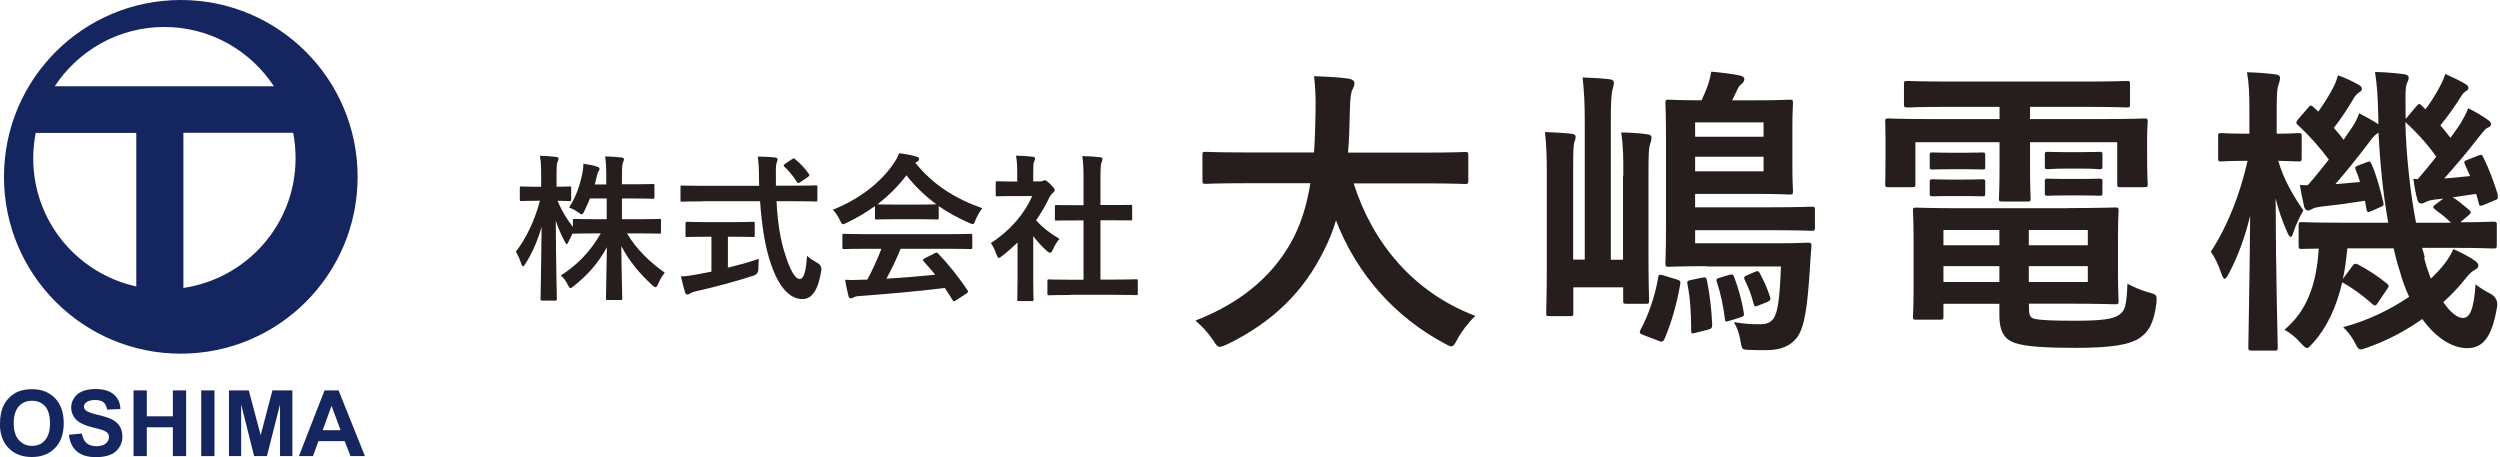 <svg width="164" height="30" viewBox="0 0 164 30" fill="none" xmlns="http://www.w3.org/2000/svg">
<g clip-path="url(#clip0_2837_14513)">
<path d="M11.86 0C5.45 0 0.26 5.19 0.26 11.6C0.26 18.01 5.45 23.2 11.86 23.2C18.27 23.2 23.46 18.01 23.46 11.6C23.46 5.19 18.27 0 11.86 0ZM8.94 18.79C5.07 17.94 2.18 14.51 2.18 10.39C2.18 9.82 2.24 9.26 2.34 8.72H8.94V18.79ZM3.59 5.66C5.13 3.32 7.77 1.77 10.78 1.77C13.79 1.77 16.43 3.32 17.97 5.66H3.59ZM12.03 18.89V8.71H19.23C19.34 9.25 19.39 9.81 19.39 10.38C19.39 14.71 16.19 18.28 12.02 18.89H12.03Z" fill="#15255F"/>
<path d="M-9.76585e-06 27.79C-9.76585e-06 27.35 0.07 26.98 0.2 26.68C0.3 26.46 0.43 26.26 0.6 26.09C0.77 25.92 0.96 25.79 1.16 25.7C1.43 25.59 1.74 25.53 2.09 25.53C2.73 25.53 3.23 25.73 3.61 26.12C3.99 26.51 4.18 27.06 4.18 27.76C4.18 28.46 3.99 29 3.61 29.39C3.23 29.78 2.73 29.98 2.09 29.98C1.45 29.98 0.94 29.78 0.56 29.39C0.18 29 -0.01 28.46 -0.01 27.77L-9.76585e-06 27.79ZM0.9 27.76C0.9 28.25 1.01 28.62 1.24 28.87C1.47 29.12 1.75 29.25 2.1 29.25C2.45 29.25 2.73 29.13 2.95 28.88C3.17 28.63 3.28 28.26 3.28 27.76C3.28 27.26 3.17 26.9 2.96 26.65C2.74 26.41 2.46 26.29 2.1 26.29C1.74 26.29 1.45 26.41 1.23 26.66C1.01 26.91 0.9 27.28 0.9 27.77V27.76Z" fill="#15255F"/>
<path d="M4.52 28.52L5.37 28.44C5.42 28.72 5.52 28.93 5.68 29.07C5.84 29.2 6.05 29.27 6.31 29.27C6.59 29.27 6.8 29.21 6.94 29.09C7.08 28.97 7.15 28.83 7.15 28.67C7.15 28.57 7.12 28.48 7.06 28.41C7 28.34 6.9 28.28 6.75 28.22C6.65 28.18 6.42 28.12 6.05 28.03C5.58 27.91 5.26 27.77 5.07 27.6C4.81 27.36 4.67 27.07 4.67 26.73C4.67 26.51 4.73 26.31 4.86 26.11C4.98 25.92 5.16 25.77 5.4 25.67C5.64 25.57 5.92 25.52 6.25 25.52C6.79 25.52 7.2 25.64 7.47 25.88C7.74 26.12 7.89 26.43 7.9 26.83L7.03 26.87C6.99 26.65 6.91 26.49 6.79 26.39C6.67 26.29 6.48 26.24 6.24 26.24C6 26.24 5.79 26.29 5.65 26.4C5.56 26.47 5.51 26.56 5.51 26.67C5.51 26.77 5.55 26.86 5.64 26.93C5.75 27.02 6.02 27.12 6.44 27.22C6.86 27.32 7.18 27.42 7.38 27.53C7.58 27.64 7.74 27.78 7.86 27.97C7.97 28.16 8.03 28.38 8.03 28.66C8.03 28.91 7.96 29.14 7.82 29.35C7.68 29.57 7.49 29.73 7.24 29.83C6.99 29.93 6.68 29.99 6.3 29.99C5.75 29.99 5.34 29.86 5.04 29.61C4.75 29.36 4.57 28.99 4.52 28.51V28.52Z" fill="#15255F"/>
<path d="M8.76 29.92V25.61H9.63V27.31H11.34V25.61H12.21V29.92H11.34V28.03H9.63V29.92H8.76Z" fill="#15255F"/>
<path d="M13.2 29.92V25.61H14.07V29.92H13.2Z" fill="#15255F"/>
<path d="M15.02 29.92V25.61H16.32L17.1 28.55L17.87 25.61H19.18V29.92H18.37V26.53L17.51 29.92H16.67L15.82 26.53V29.92H15.01H15.02Z" fill="#15255F"/>
<path d="M23.94 29.92H22.99L22.61 28.94H20.89L20.53 29.92H19.61L21.29 25.61H22.21L23.94 29.92ZM22.34 28.22L21.75 26.62L21.17 28.22H22.35H22.34Z" fill="#15255F"/>
<path d="M38.69 13.03C38.59 13.32 38.45 13.6 38.33 13.85C38.26 14 38.23 14.06 38.16 14.06C38.11 14.06 38.05 14.02 37.92 13.92C37.76 13.81 37.56 13.69 37.33 13.62C37.79 12.89 38.04 12.19 38.2 11.38C38.24 11.18 38.27 10.98 38.27 10.74C38.58 10.78 38.92 10.85 39.16 10.93C39.25 10.96 39.33 10.99 39.33 11.07C39.33 11.13 39.3 11.18 39.25 11.27C39.2 11.34 39.18 11.44 39.13 11.65C39.1 11.8 39.06 11.94 39.02 12.1H39.77V11.77C39.77 11.05 39.76 10.75 39.7 10.26C40.08 10.27 40.4 10.29 40.75 10.33C40.86 10.34 40.93 10.38 40.93 10.43C40.93 10.51 40.9 10.59 40.87 10.66C40.81 10.78 40.8 11 40.8 11.74V12.09H41.56C42.45 12.09 42.76 12.07 42.82 12.07C42.92 12.07 42.93 12.08 42.93 12.19V12.93C42.93 13.03 42.92 13.04 42.82 13.04C42.76 13.04 42.46 13.02 41.56 13.02H40.8V14.38H41.87C42.86 14.38 43.2 14.36 43.26 14.36C43.35 14.36 43.36 14.37 43.36 14.46V15.21C43.36 15.32 43.35 15.33 43.26 15.33C43.2 15.33 42.85 15.31 41.87 15.31H41.13C41.76 16.37 42.66 17.22 43.61 17.89C43.45 18.08 43.31 18.31 43.17 18.63C43.11 18.78 43.07 18.84 43 18.84C42.95 18.84 42.89 18.8 42.78 18.7C42 17.99 41.26 17.12 40.76 16.14C40.77 17.78 40.82 19.37 40.82 19.58C40.82 19.67 40.81 19.68 40.71 19.68H39.86C39.76 19.68 39.75 19.67 39.75 19.58C39.75 19.37 39.79 17.82 39.81 16.22C39.23 17.31 38.5 18.07 37.66 18.75C37.55 18.84 37.47 18.9 37.42 18.9C37.36 18.9 37.32 18.83 37.24 18.67C37.12 18.41 36.96 18.22 36.79 18.07C37.78 17.44 38.68 16.59 39.41 15.31H39.07C38.07 15.31 37.73 15.33 37.67 15.33C37.61 15.33 37.58 15.33 37.57 15.3C37.47 15.5 37.36 15.7 37.3 15.85C37.25 15.95 37.22 16.02 37.18 16.02C37.15 16.02 37.11 15.96 37.04 15.83C36.82 15.42 36.62 14.97 36.46 14.48C36.47 17.23 36.53 19.42 36.53 19.61C36.53 19.71 36.52 19.72 36.42 19.72H35.58C35.47 19.72 35.46 19.71 35.46 19.61C35.46 19.42 35.51 17.34 35.53 14.88C35.28 15.76 34.93 16.57 34.47 17.3C34.41 17.4 34.36 17.47 34.31 17.47C34.26 17.47 34.23 17.41 34.19 17.29C34.09 16.97 33.95 16.69 33.84 16.51C34.52 15.62 35.06 14.51 35.42 13.17H35.19C34.49 13.17 34.27 13.19 34.21 13.19C34.11 13.19 34.1 13.18 34.1 13.08V12.34C34.1 12.24 34.11 12.23 34.21 12.23C34.27 12.23 34.49 12.25 35.19 12.25H35.5V11.63C35.5 10.99 35.49 10.65 35.42 10.22C35.82 10.23 36.15 10.25 36.46 10.29C36.56 10.3 36.64 10.34 36.64 10.39C36.64 10.48 36.61 10.54 36.58 10.61C36.52 10.73 36.51 10.9 36.51 11.62V12.25C37.1 12.25 37.3 12.23 37.36 12.23C37.46 12.23 37.47 12.24 37.47 12.34V13.08C37.47 13.18 37.46 13.19 37.36 13.19C37.3 13.19 37.12 13.18 36.57 13.17C36.84 13.8 37.17 14.36 37.58 14.89V14.46C37.58 14.37 37.59 14.36 37.69 14.36C37.75 14.36 38.1 14.38 39.09 14.38H39.8V13.02H38.73L38.69 13.03Z" fill="#251E1C"/>
<path d="M46.07 13.21C45.12 13.21 44.8 13.23 44.74 13.23C44.64 13.23 44.64 13.22 44.64 13.11V12.29C44.64 12.18 44.64 12.17 44.74 12.17C44.8 12.17 45.12 12.19 46.07 12.19H49.8C49.8 12.05 49.79 11.91 49.79 11.76C49.79 11.06 49.77 10.76 49.71 10.27C50.08 10.28 50.49 10.29 50.84 10.33C50.94 10.34 51.01 10.39 51.01 10.45C51.01 10.53 50.97 10.61 50.95 10.67C50.9 10.82 50.89 11.02 50.9 11.72V12.18H52.18C53.13 12.18 53.45 12.16 53.51 12.16C53.61 12.16 53.62 12.17 53.62 12.28V13.1C53.62 13.21 53.61 13.22 53.51 13.22C53.45 13.22 53.13 13.2 52.18 13.2H50.94C51.01 14.55 51.18 15.73 51.53 16.76C51.83 17.7 52.15 18.3 52.47 18.3C52.75 18.3 52.88 17.73 52.94 16.78C53.1 16.94 53.39 17.12 53.62 17.25C53.82 17.363 53.907 17.527 53.88 17.74C53.67 19.07 53.24 19.63 52.62 19.62C51.83 19.61 51.1 18.87 50.58 17.33C50.18 16.2 49.97 14.75 49.86 13.2H46.07V13.21ZM47.75 15.52V17.56C48.44 17.39 49.15 17.2 49.78 16.98C49.76 17.17 49.75 17.43 49.75 17.64C49.75 17.867 49.647 18.013 49.44 18.08C48.4 18.42 46.84 18.85 45.72 19.09C45.46 19.15 45.35 19.2 45.28 19.25C45.21 19.29 45.16 19.32 45.09 19.32C45.02 19.32 44.98 19.28 44.94 19.18C44.86 18.93 44.75 18.49 44.67 18.13C45.02 18.12 45.29 18.08 45.67 18.01L46.67 17.82V15.53H46.32C45.44 15.53 45.14 15.55 45.08 15.55C44.98 15.55 44.97 15.54 44.97 15.45V14.67C44.97 14.56 44.98 14.55 45.08 14.55C45.14 14.55 45.43 14.57 46.32 14.57H48.16C49.03 14.57 49.33 14.55 49.39 14.55C49.5 14.55 49.51 14.56 49.51 14.67V15.45C49.51 15.54 49.5 15.55 49.39 15.55C49.33 15.55 49.04 15.53 48.16 15.53H47.75V15.52ZM51.95 10.45C52.01 10.41 52.04 10.39 52.07 10.39C52.1 10.39 52.13 10.41 52.17 10.45C52.49 10.71 52.81 11.05 53.06 11.41C53.12 11.49 53.11 11.53 52.99 11.62L52.5 11.95C52.44 11.99 52.4 12.01 52.36 12.01C52.32 12.01 52.3 11.98 52.27 11.93C52.04 11.55 51.73 11.19 51.46 10.94C51.38 10.86 51.4 10.83 51.5 10.75L51.94 10.45H51.95Z" fill="#251E1C"/>
<path d="M57.42 13.5C56.84 13.93 56.2 14.3 55.54 14.62C55.42 14.68 55.34 14.71 55.29 14.71C55.22 14.71 55.19 14.64 55.1 14.45C54.98 14.19 54.83 13.96 54.63 13.76C56.44 13.04 57.79 11.94 58.62 10.73C58.8 10.47 58.89 10.29 58.98 10.05C59.39 10.1 59.77 10.17 60.1 10.27C60.23 10.3 60.29 10.34 60.29 10.42C60.29 10.48 60.27 10.54 60.19 10.59C60.13 10.62 60.09 10.65 60.04 10.68C61.22 12.12 62.62 13.02 64.44 13.66C64.24 13.91 64.11 14.16 63.99 14.44C63.92 14.63 63.89 14.7 63.81 14.7C63.76 14.7 63.69 14.67 63.57 14.62C62.86 14.31 62.19 13.94 61.58 13.52V14.29C61.58 14.39 61.57 14.4 61.47 14.4C61.41 14.4 61.13 14.38 60.29 14.38H58.69C57.86 14.38 57.58 14.4 57.51 14.4C57.41 14.4 57.4 14.39 57.4 14.29V13.5H57.42ZM56.75 16.32C55.77 16.32 55.44 16.34 55.38 16.34C55.27 16.34 55.26 16.33 55.26 16.23V15.45C55.26 15.35 55.27 15.34 55.38 15.34C55.44 15.34 55.78 15.36 56.75 15.36H62.29C63.27 15.36 63.6 15.34 63.66 15.34C63.77 15.34 63.78 15.35 63.78 15.45V16.23C63.78 16.33 63.77 16.34 63.66 16.34C63.6 16.34 63.26 16.32 62.29 16.32H59.08C58.82 16.97 58.51 17.62 58.15 18.28C59.23 18.22 60.37 18.12 61.35 18.02C61.11 17.73 60.87 17.44 60.59 17.14C60.52 17.06 60.53 17.02 60.65 16.95L61.32 16.61C61.43 16.55 61.47 16.56 61.54 16.63C62.25 17.37 62.84 18.12 63.47 19.04C63.52 19.12 63.52 19.16 63.42 19.24L62.7 19.71C62.64 19.75 62.61 19.77 62.58 19.77C62.55 19.77 62.53 19.75 62.5 19.7C62.32 19.41 62.15 19.14 61.98 18.89C60.25 19.11 58.13 19.29 56.36 19.42C56.19 19.43 56.06 19.47 55.99 19.51C55.94 19.55 55.89 19.57 55.81 19.57C55.73 19.57 55.68 19.52 55.66 19.42C55.57 19.08 55.5 18.71 55.44 18.35C55.82 18.38 56.17 18.37 56.57 18.35C56.67 18.35 56.79 18.34 56.9 18.34C57.27 17.63 57.58 16.97 57.82 16.32H56.74H56.75ZM60.31 13.42C61.01 13.42 61.32 13.41 61.43 13.4C60.68 12.86 60.03 12.22 59.46 11.5C58.91 12.23 58.27 12.86 57.56 13.4C57.65 13.41 57.95 13.42 58.7 13.42H60.3H60.31Z" fill="#251E1C"/>
<path d="M66.74 15.92C66.42 16.23 66.09 16.52 65.75 16.78C65.65 16.86 65.58 16.92 65.53 16.92C65.47 16.92 65.43 16.84 65.36 16.68C65.26 16.39 65.13 16.12 65 15.94C66.22 15.17 67.2 14.05 67.71 12.86H66.53C65.74 12.86 65.49 12.88 65.43 12.88C65.33 12.88 65.32 12.87 65.32 12.77V12C65.32 11.9 65.33 11.89 65.43 11.89C65.49 11.89 65.74 11.91 66.53 11.91H66.73V11.48C66.73 10.93 66.72 10.6 66.65 10.21C67.05 10.22 67.36 10.24 67.73 10.28C67.83 10.29 67.9 10.34 67.9 10.38C67.9 10.47 67.87 10.53 67.84 10.6C67.78 10.72 67.78 10.9 67.78 11.43V11.9H68.22C68.31 11.9 68.37 11.89 68.42 11.86C68.46 11.84 68.5 11.82 68.53 11.82C68.59 11.82 68.7 11.88 68.91 12.09C69.11 12.29 69.19 12.39 69.19 12.46C69.19 12.51 69.17 12.56 69.09 12.63C69 12.72 68.93 12.78 68.85 12.93C68.6 13.46 68.3 13.97 67.97 14.45C68.38 14.92 68.86 15.29 69.5 15.67C69.34 15.84 69.2 16.09 69.08 16.35C69.01 16.51 68.96 16.58 68.88 16.58C68.83 16.58 68.77 16.54 68.67 16.46C68.34 16.16 68.04 15.83 67.78 15.49V18.41C67.78 19.18 67.8 19.59 67.8 19.64C67.8 19.74 67.79 19.75 67.68 19.75H66.85C66.74 19.75 66.73 19.74 66.73 19.64C66.73 19.58 66.75 19.18 66.75 18.41V15.92H66.74ZM70.21 19.35C69.22 19.35 68.88 19.37 68.82 19.37C68.72 19.37 68.71 19.36 68.71 19.26V18.44C68.71 18.34 68.72 18.33 68.82 18.33C68.88 18.33 69.23 18.35 70.21 18.35H71.08V14.46H70.61C69.68 14.46 69.36 14.47 69.3 14.47C69.21 14.47 69.2 14.47 69.2 14.37V13.55C69.2 13.45 69.21 13.45 69.3 13.45C69.36 13.45 69.68 13.46 70.61 13.46H71.08V11.81C71.08 11.07 71.07 10.72 71 10.24C71.4 10.25 71.79 10.27 72.15 10.31C72.24 10.32 72.32 10.36 72.32 10.41C72.32 10.49 72.31 10.55 72.27 10.63C72.21 10.75 72.19 11.01 72.19 11.77V13.45H72.85C73.78 13.45 74.1 13.44 74.16 13.44C74.26 13.44 74.27 13.44 74.27 13.54V14.36C74.27 14.46 74.26 14.46 74.16 14.46C74.1 14.46 73.77 14.45 72.85 14.45H72.19V18.34H73.14C74.13 18.34 74.46 18.32 74.52 18.32C74.63 18.32 74.64 18.33 74.64 18.43V19.25C74.64 19.35 74.63 19.36 74.52 19.36C74.46 19.36 74.12 19.34 73.14 19.34H70.22L70.21 19.35Z" fill="#251E1C"/>
<path d="M81.63 12.02C79.84 12.02 79.22 12.06 79.1 12.06C78.9 12.06 78.88 12.04 78.88 11.82V10.18C78.88 9.98 78.9 9.96 79.1 9.96C79.22 9.96 79.84 10 81.63 10H86.2C86.26 9.18 86.28 8.29 86.3 7.31C86.32 6.35 86.28 5.63 86.2 5C86.82 5.02 87.84 5.06 88.49 5.16C88.69 5.2 88.85 5.3 88.85 5.44C88.85 5.6 88.81 5.7 88.73 5.86C88.63 6.04 88.57 6.38 88.55 7.26C88.53 8.24 88.51 9.15 88.43 10.01H93.57C95.36 10.01 95.98 9.97 96.1 9.97C96.3 9.97 96.32 9.99 96.32 10.19V11.83C96.32 12.05 96.3 12.07 96.1 12.07C95.98 12.07 95.36 12.03 93.57 12.03H88.8C90.04 15.94 92.73 19.19 96.78 20.72C96.36 21.12 95.92 21.68 95.62 22.22C95.44 22.56 95.36 22.72 95.2 22.72C95.1 22.72 94.96 22.64 94.74 22.52C91.57 20.82 89.04 18.07 87.64 14.46C87.44 15.14 87.18 15.78 86.88 16.37C85.5 19.2 83.43 21.16 80.5 22.59C80.26 22.69 80.12 22.75 80.02 22.75C79.86 22.75 79.78 22.63 79.56 22.29C79.24 21.81 78.86 21.41 78.42 21.03C81.63 19.79 83.7 17.86 84.88 15.55C85.38 14.55 85.74 13.4 85.96 12.02H81.61H81.63Z" fill="#251E1C"/>
<path d="M106.49 11.52C106.49 10.34 106.49 9.61 106.35 8.69C106.95 8.69 107.67 8.75 108.06 8.81C108.24 8.83 108.34 8.89 108.34 9.01C108.34 9.19 108.28 9.33 108.24 9.47C108.16 9.73 108.14 10.07 108.14 11.52V16.7C108.14 18.63 108.18 19.59 108.18 19.71C108.18 19.91 108.16 19.93 107.96 19.93H106.72C106.5 19.93 106.48 19.91 106.48 19.71V18.85H103.21V20.54C103.21 20.72 103.19 20.74 102.99 20.74H101.67C101.45 20.74 101.43 20.72 101.43 20.54C101.43 20.4 101.47 19.38 101.47 17.33V11.51C101.47 10.25 101.45 9.58 101.35 8.66C101.81 8.68 102.73 8.72 103.12 8.78C103.3 8.8 103.36 8.88 103.36 8.96C103.36 9.12 103.32 9.22 103.28 9.32C103.22 9.54 103.2 9.84 103.2 11.03V17.03H103.96V7.95C103.96 6.73 103.92 6.08 103.82 5.08C104.38 5.1 105.14 5.14 105.59 5.2C105.79 5.22 105.87 5.3 105.87 5.42C105.87 5.58 105.81 5.74 105.77 5.92C105.71 6.18 105.67 6.66 105.67 7.93V17.04H106.47V11.52H106.49ZM109.96 18.32C110.22 18.4 110.26 18.44 110.22 18.66C109.98 20.06 109.62 21.21 109.22 22.17C109.12 22.41 109.04 22.47 108.78 22.35L107.84 21.99C107.58 21.89 107.5 21.85 107.64 21.59C108.12 20.71 108.58 19.42 108.78 18.18C108.8 18.04 108.84 17.98 109.1 18.06L109.96 18.32ZM111.96 17.46C110.38 17.46 109.59 17.5 109.47 17.5C109.27 17.5 109.25 17.48 109.25 17.28C109.25 17.16 109.29 16.44 109.29 14.87V9.11C109.29 7.55 109.25 6.88 109.25 6.76C109.25 6.56 109.27 6.54 109.47 6.54C109.59 6.54 110.13 6.58 111.62 6.58C111.76 6.28 111.88 6.02 111.96 5.8C112.1 5.44 112.18 5.12 112.26 4.7C112.94 4.76 113.56 4.84 114.07 4.94C114.27 4.98 114.43 5.04 114.43 5.18C114.43 5.32 114.37 5.4 114.23 5.52C114.09 5.64 114.03 5.74 113.93 5.96L113.63 6.58H115.11C116.73 6.58 117.28 6.54 117.4 6.54C117.6 6.54 117.62 6.56 117.62 6.76C117.62 6.9 117.58 7.3 117.58 8.42V10.87C117.58 11.99 117.62 12.41 117.62 12.52C117.62 12.74 117.6 12.76 117.4 12.76C117.28 12.76 116.72 12.72 115.11 12.72H111.2V13.6H115.93C117.98 13.6 118.72 13.56 118.84 13.56C119.04 13.56 119.06 13.58 119.06 13.78V14.92C119.06 15.12 119.04 15.14 118.84 15.14C118.72 15.14 117.98 15.1 115.93 15.1H111.2V15.96H116.46C117.98 15.96 118.47 15.92 118.59 15.92C118.79 15.92 118.85 15.96 118.83 16.16C118.79 16.56 118.77 16.96 118.73 17.6C118.57 20.17 118.37 21.47 117.89 22.13C117.43 22.73 116.77 22.97 115.86 22.97C115.5 22.97 115.1 22.97 114.68 22.95C114.26 22.93 114.28 22.91 114.18 22.39C114.08 21.81 113.96 21.51 113.74 21.13C114.56 21.27 115.02 21.27 115.47 21.27C115.89 21.27 116.13 21.17 116.33 20.91C116.63 20.51 116.75 19.57 116.83 17.48H111.94L111.96 17.46ZM111.64 18.22C111.9 18.16 111.94 18.2 111.98 18.42C112.16 19.3 112.28 20.33 112.32 21.29C112.32 21.53 112.26 21.57 112.02 21.63L111.24 21.83C110.98 21.91 110.94 21.89 110.94 21.67C110.94 20.59 110.88 19.54 110.7 18.66C110.66 18.44 110.68 18.42 110.96 18.36L111.64 18.22ZM111.2 8.03V8.97H115.69V8.03H111.2ZM115.69 10.28H111.2V11.24H115.69V10.28ZM113.41 18.04C113.65 17.98 113.69 17.98 113.77 18.2C114.01 18.84 114.27 19.7 114.39 20.51C114.43 20.73 114.39 20.75 114.15 20.83L113.49 21.03C113.21 21.11 113.17 21.15 113.15 20.91C113.05 20.07 112.87 19.22 112.63 18.52C112.55 18.3 112.61 18.28 112.87 18.2L113.41 18.04ZM115.11 17.84C115.33 17.74 115.37 17.78 115.47 17.98C115.73 18.46 115.91 18.86 116.11 19.46C116.17 19.64 116.15 19.72 115.91 19.82L115.35 20.04C115.13 20.14 115.09 20.12 115.03 19.9C114.89 19.36 114.71 18.86 114.45 18.36C114.37 18.16 114.43 18.14 114.65 18.04L115.11 17.84Z" fill="#251E1C"/>
<path d="M127.85 7.01C125.92 7.01 125.26 7.05 125.14 7.05C124.92 7.05 124.9 7.03 124.9 6.83V5.53C124.9 5.33 124.92 5.31 125.14 5.31C125.26 5.31 125.92 5.35 127.85 5.35H136.78C138.73 5.35 139.39 5.31 139.51 5.31C139.71 5.31 139.73 5.33 139.73 5.53V6.83C139.73 7.03 139.71 7.05 139.51 7.05C139.39 7.05 138.73 7.01 136.78 7.01H133.17V7.81H138.06C139.89 7.81 140.53 7.77 140.67 7.77C140.87 7.77 140.89 7.79 140.89 7.99C140.89 8.11 140.85 8.47 140.85 8.99V10.03C140.85 11.63 140.89 11.94 140.89 12.06C140.89 12.26 140.87 12.28 140.67 12.28H139.11C138.91 12.28 138.89 12.26 138.89 12.06V9.33H133.17V11.03C133.17 12.35 133.21 12.9 133.21 13.02C133.21 13.2 133.19 13.22 132.99 13.22H131.35C131.15 13.22 131.13 13.2 131.13 13.02C131.13 12.9 131.17 12.3 131.17 11.03V9.33H125.65V12.06C125.65 12.26 125.63 12.28 125.43 12.28H123.87C123.69 12.28 123.67 12.26 123.67 12.06C123.67 11.92 123.69 11.62 123.69 10.03V9.15C123.69 8.47 123.67 8.11 123.67 7.99C123.67 7.79 123.69 7.77 123.87 7.77C124.01 7.77 124.65 7.81 126.48 7.81H131.17V7.01H127.84H127.85ZM135.63 13.65C137.64 13.65 138.62 13.61 138.76 13.61C138.96 13.61 138.98 13.63 138.98 13.85C138.98 13.97 138.94 14.37 138.94 15.66V17.93C138.94 19.09 138.98 19.62 138.98 19.74C138.98 19.94 138.96 19.96 138.76 19.96C138.62 19.96 137.64 19.92 135.63 19.92H133.1V20.22C133.1 20.76 133.22 20.84 133.48 20.92C134 21.02 134.84 21.04 136.13 21.04C137.86 21.04 138.66 20.94 139.06 20.62C139.38 20.36 139.5 20.14 139.56 18.61C139.92 18.81 140.46 19.05 140.98 19.19C141.5 19.33 141.5 19.35 141.46 19.89C141.3 21.19 140.94 21.8 140.32 22.2C139.68 22.6 138.57 22.82 136.17 22.82C134.24 22.82 132.88 22.74 132.18 22.5C131.56 22.28 131.16 21.86 131.16 20.67V19.93H127.49V20.75C127.49 20.95 127.47 20.97 127.27 20.97H125.69C125.51 20.97 125.49 20.95 125.49 20.75C125.49 20.61 125.53 20.13 125.53 18.92V15.71C125.53 14.51 125.49 13.98 125.49 13.86C125.49 13.64 125.51 13.62 125.69 13.62C125.83 13.62 126.79 13.66 128.68 13.66H135.62L135.63 13.65ZM128.89 10.02C129.69 10.02 129.89 10 130.01 10C130.21 10 130.23 10.02 130.23 10.18V10.98C130.23 11.1 130.21 11.12 130.01 11.12C129.89 11.12 129.69 11.1 128.89 11.1H127.93C127.13 11.1 126.93 11.12 126.81 11.12C126.61 11.12 126.59 11.1 126.59 10.96V10.16C126.59 10.02 126.61 10 126.81 10C126.93 10 127.13 10.02 127.93 10.02H128.89ZM128.89 11.78C129.69 11.78 129.89 11.76 130.01 11.76C130.21 11.76 130.23 11.78 130.23 11.94V12.7C130.23 12.86 130.21 12.88 130.01 12.88C129.89 12.88 129.69 12.86 128.89 12.86H127.93C127.13 12.86 126.93 12.88 126.81 12.88C126.61 12.88 126.59 12.86 126.59 12.7V11.92C126.59 11.78 126.61 11.76 126.81 11.76C126.93 11.76 127.13 11.78 127.93 11.78H128.89ZM131.16 16.09V15.09H127.49V16.09H131.16ZM131.16 18.5V17.46H127.49V18.5H131.16ZM133.09 15.09V16.09H136.96V15.09H133.09ZM136.96 17.46H133.09V18.5H136.96V17.46ZM136.52 9.98C137.38 9.98 137.58 9.96 137.7 9.96C137.9 9.96 137.92 9.98 137.92 10.14V10.92C137.92 11.08 137.9 11.1 137.7 11.1C137.58 11.1 137.38 11.06 136.52 11.06H135.54C134.68 11.06 134.48 11.1 134.36 11.1C134.16 11.1 134.14 11.08 134.14 10.9V10.12C134.14 9.98 134.16 9.96 134.36 9.96C134.48 9.96 134.68 9.98 135.54 9.98H136.52ZM136.52 11.74C137.38 11.74 137.58 11.72 137.7 11.72C137.9 11.72 137.92 11.74 137.92 11.9V12.68C137.92 12.82 137.9 12.84 137.7 12.84C137.58 12.84 137.38 12.82 136.52 12.82H135.54C134.68 12.82 134.48 12.84 134.36 12.84C134.16 12.84 134.14 12.82 134.14 12.68V11.88C134.14 11.74 134.16 11.72 134.36 11.72C134.48 11.72 134.68 11.74 135.54 11.74H136.52Z" fill="#251E1C"/>
<path d="M147.69 22.99C147.51 22.99 147.49 22.97 147.49 22.77C147.49 22.47 147.57 18.74 147.61 14.16C147.27 15.56 146.83 16.77 146.21 17.95C146.09 18.17 146.01 18.29 145.93 18.29C145.87 18.29 145.81 18.19 145.73 17.97C145.53 17.37 145.27 16.83 145.03 16.51C146.11 14.87 146.96 12.72 147.44 10.55H147.4C146.18 10.55 145.82 10.59 145.71 10.59C145.53 10.59 145.51 10.57 145.51 10.37V8.93C145.51 8.75 145.53 8.73 145.71 8.73C145.83 8.73 146.19 8.77 147.42 8.77H147.56V7.37C147.56 6.17 147.54 5.5 147.4 4.74C148.14 4.76 148.68 4.8 149.27 4.88C149.47 4.9 149.57 4.98 149.57 5.1C149.57 5.26 149.53 5.36 149.49 5.5C149.39 5.74 149.35 6.06 149.35 7.35V8.77C150.33 8.77 150.65 8.73 150.77 8.73C150.97 8.73 150.99 8.75 150.99 8.93V10.37C150.99 10.57 150.97 10.59 150.77 10.59C150.65 10.59 150.35 10.57 149.45 10.55C149.83 11.81 150.41 12.8 151.1 13.8C150.88 14.18 150.62 14.72 150.46 15.2C150.4 15.42 150.34 15.54 150.26 15.54C150.2 15.54 150.12 15.42 150.02 15.18C149.7 14.46 149.48 13.8 149.28 13.01C149.3 18.27 149.42 22.46 149.42 22.78C149.42 22.98 149.4 23 149.2 23H147.66L147.69 22.99ZM159.02 16.9C159.14 17.4 159.3 17.86 159.46 18.28C159.8 17.96 160.12 17.62 160.38 17.28C160.62 16.96 160.78 16.7 160.94 16.34C161.4 16.54 162.06 16.88 162.38 17.12C162.54 17.26 162.58 17.32 162.58 17.42C162.58 17.54 162.5 17.62 162.36 17.7C162.2 17.78 162.02 17.92 161.78 18.22C161.34 18.78 160.84 19.32 160.28 19.82C160.74 20.5 161.22 20.86 161.56 20.86C162.02 20.86 162.28 20.32 162.4 18.65C162.66 18.87 163.02 19.09 163.34 19.25C163.727 19.45 163.88 19.757 163.8 20.17C163.48 22.08 162.9 22.84 161.85 22.84C160.85 22.84 159.78 22.14 158.9 20.93C157.82 21.69 156.63 22.33 155.35 22.78C155.11 22.86 154.97 22.92 154.87 22.92C154.71 22.92 154.63 22.8 154.47 22.46C154.27 22.08 153.99 21.72 153.71 21.46C155.25 21.06 156.76 20.34 158.04 19.47C157.8 18.97 157.6 18.41 157.44 17.83C157.28 17.35 157.14 16.83 157.02 16.29H153.99C153.91 17.01 153.83 17.71 153.69 18.3L154.31 17.46C154.43 17.3 154.51 17.26 154.71 17.36C155.31 17.68 155.99 18.12 156.58 18.6C156.74 18.72 156.72 18.8 156.6 18.96L156 19.84C155.92 19.98 155.86 20.04 155.78 20.04C155.74 20.04 155.68 20 155.6 19.92C155.02 19.4 154.34 18.9 153.65 18.52C153.25 20.23 152.61 21.53 151.74 22.49C151.54 22.71 151.44 22.83 151.34 22.83C151.24 22.83 151.12 22.71 150.9 22.47C150.58 22.11 150.2 21.81 149.86 21.63C151.22 20.49 151.95 18.88 152.11 16.31C151.39 16.31 151.09 16.33 151.01 16.33C150.81 16.33 150.79 16.31 150.79 16.11V14.79C150.79 14.59 150.81 14.57 151.01 14.57C151.13 14.57 151.79 14.61 153.74 14.61H156.67C156.33 12.74 156.13 10.72 156.03 8.71C155.83 8.81 155.67 8.97 155.39 9.37C154.69 10.29 153.83 11.36 153.2 12.08L154.82 11.94C154.74 11.66 154.64 11.4 154.54 11.16C154.46 10.94 154.5 10.94 154.74 10.84L155.26 10.64C155.46 10.56 155.5 10.58 155.58 10.78C155.88 11.44 156.14 12.42 156.34 13.25C156.4 13.47 156.36 13.49 156.14 13.59L155.56 13.85C155.32 13.95 155.28 13.93 155.24 13.71L155.14 13.17C154.14 13.33 153.25 13.45 152.31 13.55C151.99 13.59 151.77 13.65 151.67 13.71C151.57 13.77 151.49 13.81 151.41 13.81C151.29 13.81 151.19 13.71 151.15 13.55C151.05 13.13 150.95 12.59 150.87 12.13C151.07 12.15 151.23 12.15 151.39 12.15C151.85 11.63 152.31 11.05 152.77 10.47C152.23 9.73 151.53 8.93 150.76 8.22C150.68 8.16 150.64 8.1 150.64 8.04C150.64 7.98 150.68 7.92 150.76 7.82L151.42 7.06C151.54 6.9 151.6 6.88 151.76 7.02L152.08 7.32C152.44 6.82 152.82 6.22 153.08 5.7C153.2 5.48 153.28 5.24 153.38 4.94C153.88 5.12 154.34 5.34 154.76 5.58C154.9 5.66 154.94 5.74 154.94 5.84C154.94 5.94 154.86 6 154.76 6.06C154.64 6.14 154.54 6.24 154.42 6.42C154.08 7 153.6 7.76 153.1 8.39C153.34 8.65 153.54 8.91 153.74 9.17L154.38 8.23C154.54 7.97 154.66 7.73 154.76 7.43C155.16 7.63 155.66 7.91 156.02 8.15V7.79C155.98 6.19 155.94 5.66 155.8 4.72C156.54 4.74 156.98 4.78 157.65 4.86C157.85 4.88 158.01 4.96 158.01 5.08C158.01 5.24 157.95 5.34 157.89 5.48C157.79 5.74 157.79 6.14 157.81 7.73V7.81L158.53 6.95C158.71 6.77 158.71 6.79 158.87 6.93L159.11 7.17C159.51 6.65 159.83 6.11 160.09 5.61C160.21 5.39 160.31 5.17 160.41 4.85C160.91 5.07 161.35 5.29 161.73 5.51C161.89 5.61 161.93 5.67 161.93 5.77C161.93 5.87 161.85 5.93 161.75 5.99C161.63 6.07 161.55 6.15 161.43 6.35C161.09 6.89 160.63 7.57 160.09 8.22C160.33 8.5 160.55 8.78 160.75 9.04C160.99 8.72 161.21 8.4 161.41 8.1C161.61 7.76 161.79 7.44 161.91 7.1C162.37 7.32 162.87 7.62 163.23 7.88C163.37 7.98 163.41 8.06 163.41 8.14C163.41 8.26 163.35 8.32 163.19 8.38C163.01 8.46 162.89 8.66 162.57 9.04C161.87 9.96 161.05 10.91 160.34 11.71C160.88 11.67 161.46 11.61 162.04 11.55L161.7 10.79C161.62 10.59 161.64 10.57 161.9 10.47L162.56 10.21C162.8 10.11 162.82 10.15 162.92 10.35C163.28 11.07 163.62 12 163.88 12.84C163.94 13.02 163.88 13.04 163.66 13.14L162.94 13.44C162.68 13.54 162.64 13.52 162.6 13.3L162.44 12.72L160.9 12.94C161.2 13.12 161.58 13.44 161.94 13.74C162.04 13.82 162.08 13.88 162.08 13.94C162.08 14 162.02 14.06 161.94 14.12L161.4 14.58C162.88 14.58 163.43 14.54 163.55 14.54C163.77 14.54 163.79 14.56 163.79 14.76V16.08C163.79 16.28 163.77 16.3 163.55 16.3C163.43 16.3 162.77 16.26 160.84 16.26H158.89L159.07 16.88L159.02 16.9ZM158.6 11.76C158.98 11.32 159.4 10.82 159.82 10.28C159.24 9.46 158.56 8.7 157.79 8.01C157.85 10.24 158.11 12.62 158.49 14.61H160.78C160.48 14.29 160.1 14.01 159.78 13.77C159.68 13.69 159.62 13.63 159.62 13.59C159.62 13.53 159.68 13.47 159.82 13.37L160.28 13.03L159.74 13.09C159.42 13.13 159.24 13.19 159.14 13.25C159.02 13.31 158.92 13.35 158.82 13.35C158.7 13.35 158.62 13.25 158.58 13.09C158.46 12.69 158.38 12.19 158.32 11.73L158.6 11.75V11.76Z" fill="#251E1C"/>
</g>
<defs>
<clipPath id="clip0_2837_14513">
<rect width="163.85" height="30" fill="white"/>
</clipPath>
</defs>
</svg>
